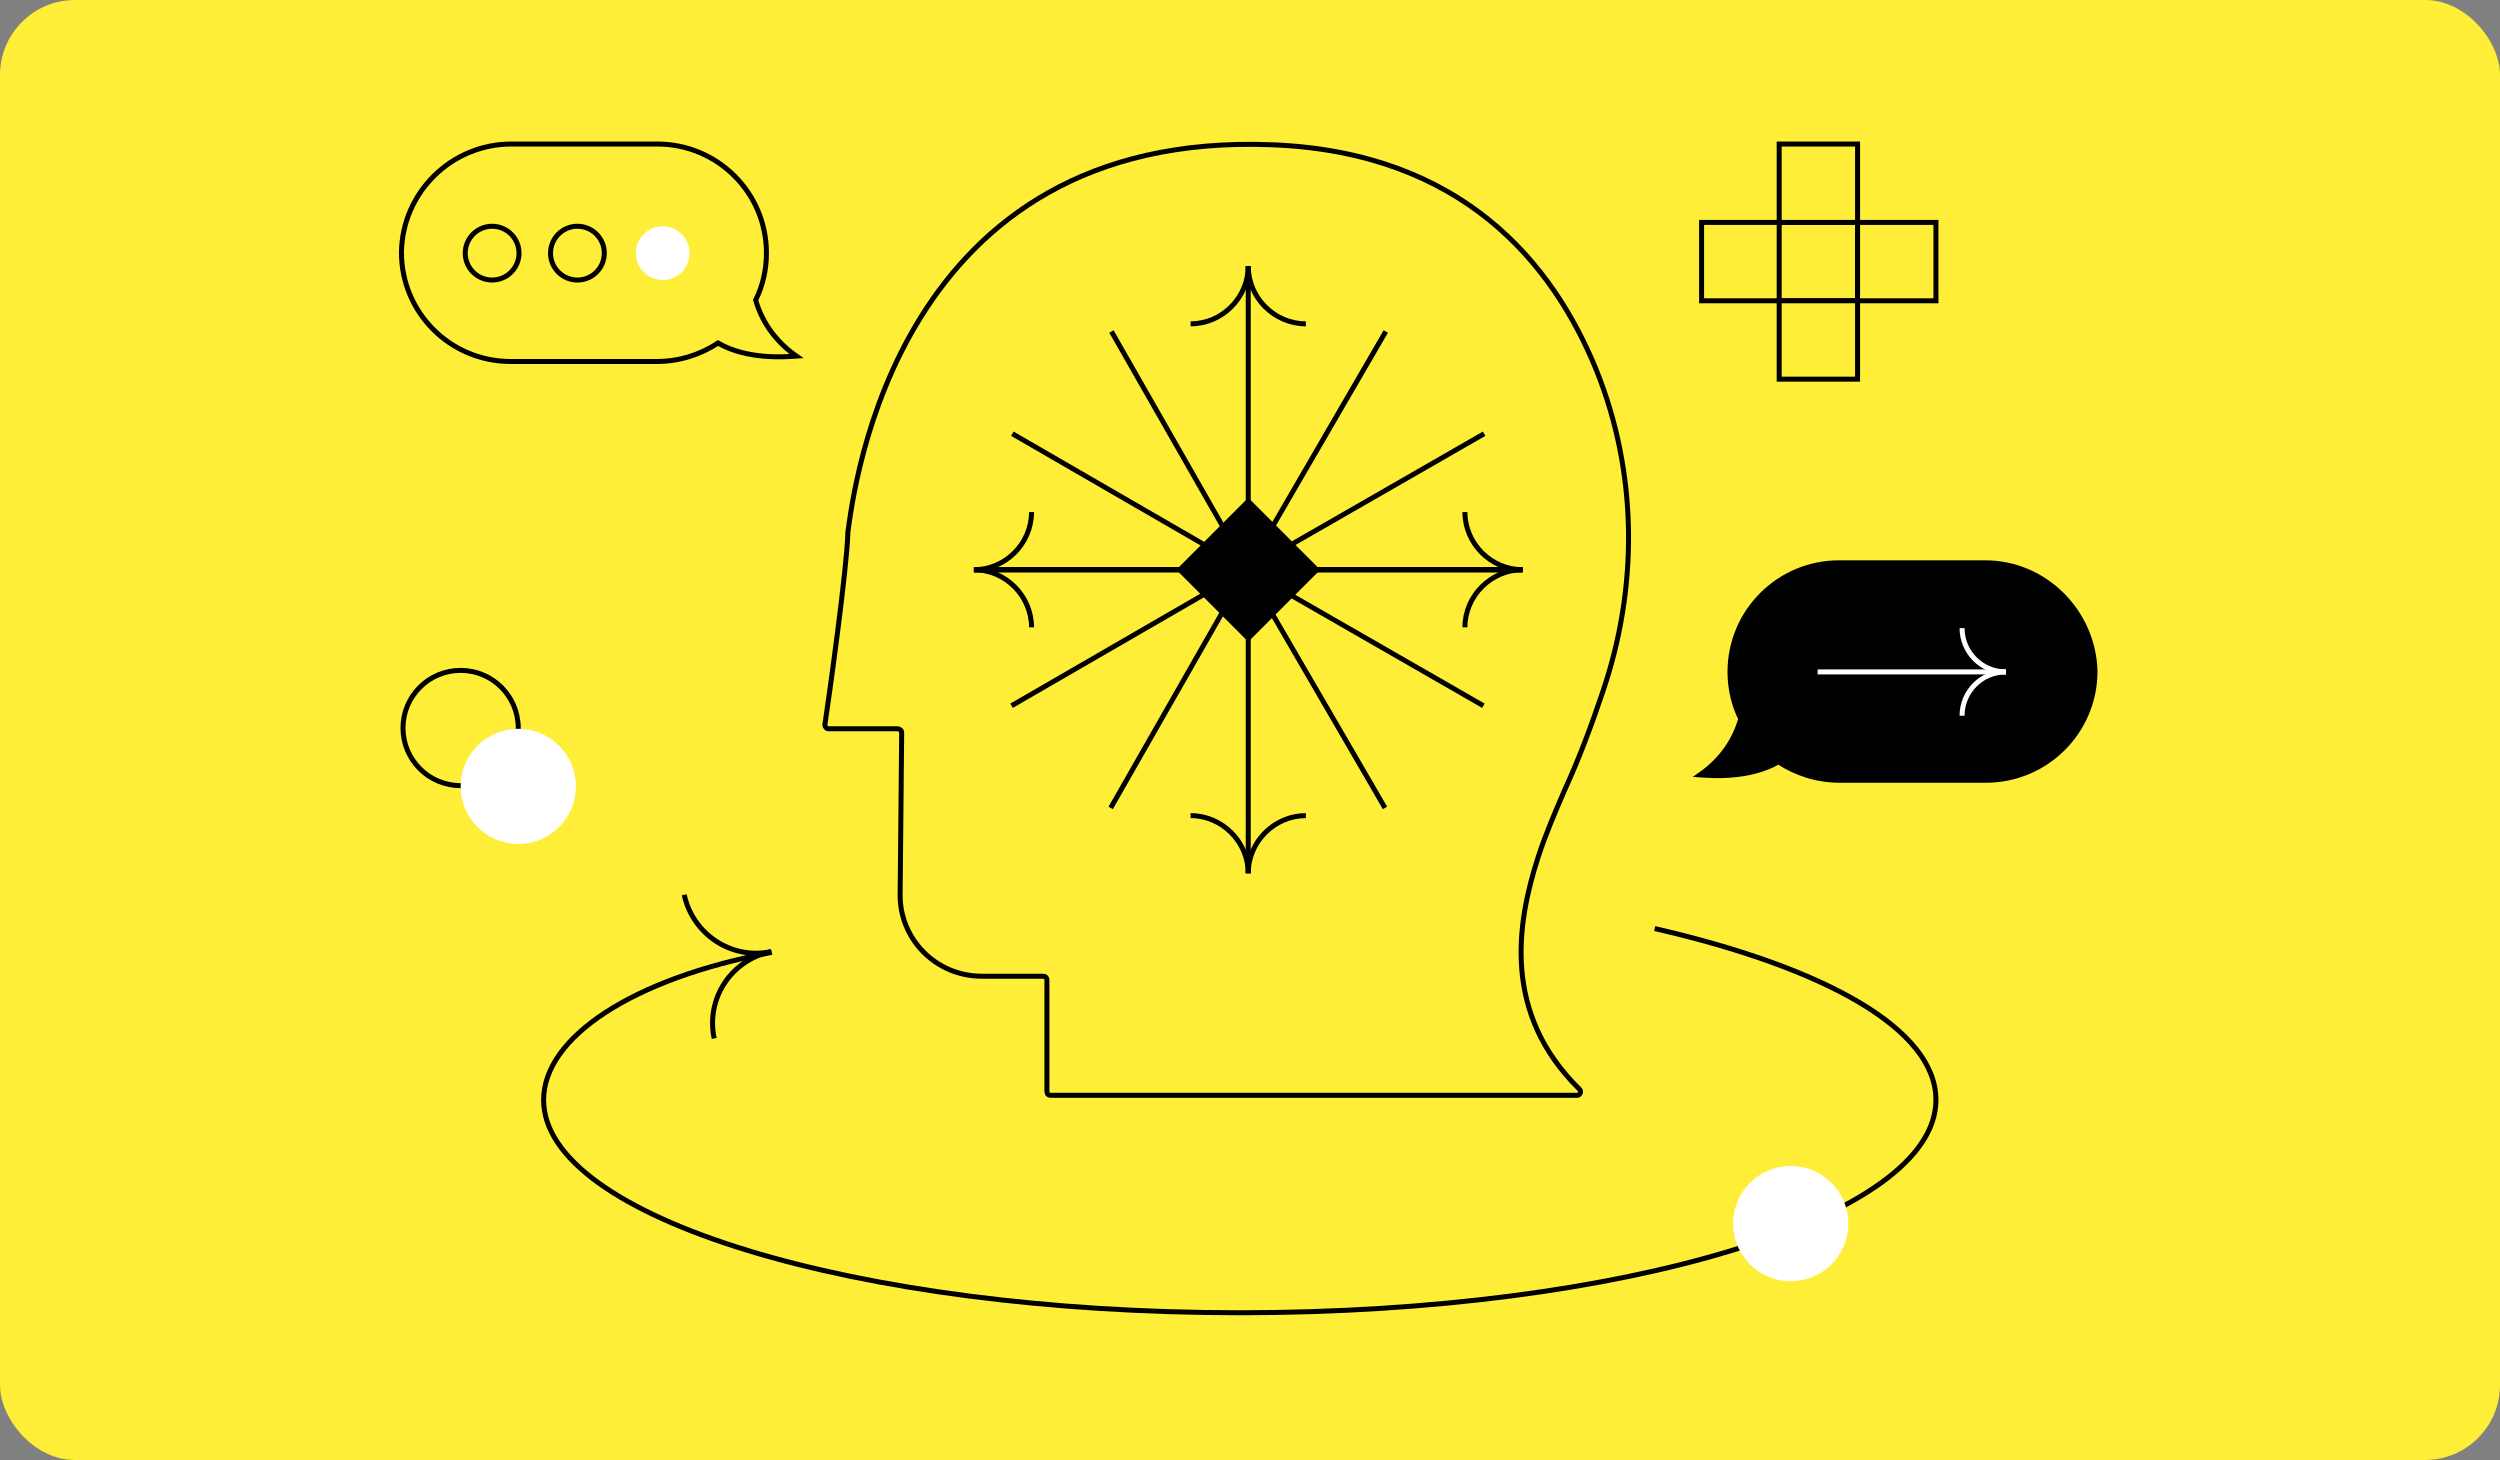 <?xml version="1.0" encoding="UTF-8"?> <svg xmlns="http://www.w3.org/2000/svg" width="500" height="292" viewBox="0 0 500 292" fill="none"><rect x="0" y="0" width="500" height="292" fill="#808080" stroke="none"/> <rect width="500" height="292" rx="15" fill="#FEEE37"></rect> <path d="M92.125 157.128C98.49 157.128 103.65 151.968 103.65 145.602C103.65 139.237 98.49 134.076 92.125 134.076C85.759 134.076 80.599 139.237 80.599 145.602C80.599 151.968 85.759 157.128 92.125 157.128Z" fill="#FEEE37" stroke="black" stroke-miterlimit="10"></path> <path d="M103.651 168.807C110.017 168.807 115.177 163.647 115.177 157.281C115.177 150.916 110.017 145.755 103.651 145.755C97.285 145.755 92.125 150.916 92.125 157.281C92.125 163.647 97.285 168.807 103.651 168.807Z" fill="white"></path> <path d="M179.567 145.756H165.736C165.275 145.756 164.968 145.295 164.968 144.988C165.736 139.917 169.424 113.638 169.578 106.415C170.808 97.809 179.106 25.887 254.563 28.96C292.368 30.497 310.502 52.473 319.262 73.988C327.56 94.581 327.714 117.48 320.491 138.534C318.339 144.988 315.727 151.904 313.114 157.59C311.117 162.2 309.119 166.811 307.582 171.575C303.433 184.484 300.359 202.618 315.881 217.832C316.342 218.293 316.034 219.061 315.42 219.061H210.149C209.688 219.061 209.381 218.754 209.381 218.293V196.01C209.381 195.549 209.074 195.241 208.613 195.241H196.318C187.251 195.241 179.875 187.864 180.028 178.797L180.336 146.525C180.336 146.064 179.875 145.756 179.567 145.756Z" stroke="black" stroke-miterlimit="10" stroke-linejoin="round"></path> <path d="M330.942 185.711C365.058 193.549 387.188 205.843 387.188 219.982C387.188 243.495 324.794 262.551 247.955 262.551C171.115 262.551 108.722 243.495 108.722 219.982C108.722 207.534 126.395 195.701 154.364 190.476" stroke="black" stroke-miterlimit="10" stroke-linejoin="round"></path> <path d="M154.21 190.323C146.219 192.013 138.535 186.788 136.845 178.951" stroke="black" stroke-miterlimit="10"></path> <path d="M154.211 190.322C146.22 192.012 141.148 199.696 142.839 207.688" stroke="black" stroke-miterlimit="10"></path> <path d="M358.143 256.251C364.509 256.251 369.669 251.091 369.669 244.725C369.669 238.36 364.509 233.199 358.143 233.199C351.778 233.199 346.617 238.36 346.617 244.725C346.617 251.091 351.778 256.251 358.143 256.251Z" fill="white"></path> <path d="M355.992 44.482H340.316V60.157H355.992V44.482Z" fill="#FEEE37" stroke="black" stroke-miterlimit="10"></path> <path d="M371.513 44.482H355.838V60.157H371.513V44.482Z" fill="#FEEE37" stroke="black" stroke-miterlimit="10"></path> <path d="M387.189 44.482H371.514V60.157H387.189V44.482Z" fill="#FEEE37" stroke="black" stroke-miterlimit="10"></path> <path d="M371.513 60.157H355.838V75.832H371.513V60.157Z" fill="#FEEE37" stroke="black" stroke-miterlimit="10"></path> <path d="M371.513 28.806H355.838V44.481H371.513V28.806Z" fill="#FEEE37" stroke="black" stroke-miterlimit="10"></path> <path d="M397.024 112.561H367.825C355.838 112.561 346.002 122.243 346.002 134.384C346.002 137.765 346.771 140.992 348.154 143.758C347.078 147.6 344.619 151.749 340.009 154.976C342.314 155.13 349.844 155.745 355.684 152.364C359.219 154.669 363.368 156.052 367.978 156.052H397.177C409.164 156.052 419 146.37 419 134.23C418.692 122.396 409.011 112.561 397.024 112.561Z" fill="black" stroke="black" stroke-miterlimit="10"></path> <path d="M401.173 134.383C396.255 134.383 392.413 130.387 392.413 125.623" stroke="white" stroke-miterlimit="10"></path> <path d="M401.173 134.383C396.255 134.383 392.413 138.378 392.413 143.142" stroke="white" stroke-miterlimit="10"></path> <path d="M363.521 134.383H401.173" stroke="white" stroke-miterlimit="10"></path> <path d="M102.267 28.806H131.466C143.453 28.806 153.289 38.488 153.289 50.629C153.289 54.01 152.52 57.237 151.137 60.003C152.213 63.845 154.672 67.994 159.282 71.222C156.977 71.375 149.447 71.99 143.607 68.609C140.072 70.914 135.923 72.297 131.312 72.297H102.113C90.126 72.297 80.291 62.616 80.291 50.475C80.445 38.488 90.28 28.806 102.267 28.806Z" fill="#FEEE37" stroke="black" stroke-miterlimit="10"></path> <path d="M98.425 56.008C101.395 56.008 103.803 53.6 103.803 50.629C103.803 47.659 101.395 45.251 98.425 45.251C95.454 45.251 93.046 47.659 93.046 50.629C93.046 53.6 95.454 56.008 98.425 56.008Z" fill="#FEEE37" stroke="black" stroke-miterlimit="10"></path> <path d="M115.483 56.008C118.454 56.008 120.862 53.599 120.862 50.629C120.862 47.658 118.454 45.25 115.483 45.25C112.513 45.25 110.104 47.658 110.104 50.629C110.104 53.599 112.513 56.008 115.483 56.008Z" fill="#FEEE37" stroke="black" stroke-miterlimit="10"></path> <path d="M132.542 56.008C135.512 56.008 137.921 53.599 137.921 50.629C137.921 47.658 135.512 45.25 132.542 45.25C129.571 45.25 127.163 47.658 127.163 50.629C127.163 53.599 129.571 56.008 132.542 56.008Z" fill="white"></path> <path d="M304.509 113.945C298.208 113.945 292.983 108.72 292.983 102.419" stroke="black" stroke-miterlimit="10"></path> <path d="M304.509 113.945C298.208 113.945 292.983 119.17 292.983 125.471" stroke="black" stroke-miterlimit="10"></path> <path d="M255.332 113.945H304.509" stroke="black" stroke-miterlimit="10"></path> <path d="M194.782 113.945C201.083 113.945 206.308 108.72 206.308 102.419" stroke="black" stroke-miterlimit="10"></path> <path d="M194.782 113.945C201.083 113.945 206.308 119.17 206.308 125.471" stroke="black" stroke-miterlimit="10"></path> <path d="M243.806 113.945H194.782" stroke="black" stroke-miterlimit="10"></path> <path d="M249.646 53.242C249.646 59.542 244.421 64.768 238.12 64.768" stroke="black" stroke-miterlimit="10"></path> <path d="M249.646 53.242C249.646 59.543 254.872 64.768 261.172 64.768" stroke="black" stroke-miterlimit="10"></path> <path d="M249.646 102.419V53.242" stroke="black" stroke-miterlimit="10"></path> <path d="M249.646 174.648C249.646 168.347 244.421 163.122 238.12 163.122" stroke="black" stroke-miterlimit="10"></path> <path d="M249.646 174.648C249.646 168.347 254.872 163.122 261.172 163.122" stroke="black" stroke-miterlimit="10"></path> <path d="M249.646 125.471V174.648" stroke="black" stroke-miterlimit="10"></path> <path d="M249.491 113.945L222.29 66.304" stroke="black" stroke-miterlimit="10"></path> <path d="M249.492 113.944L202.466 86.743" stroke="black" stroke-miterlimit="10"></path> <path d="M227.823 113.945H194.936" stroke="black" stroke-miterlimit="10"></path> <path d="M249.492 113.945L277.154 66.305" stroke="black" stroke-miterlimit="10"></path> <path d="M249.492 113.945L296.825 86.744" stroke="black" stroke-miterlimit="10"></path> <path d="M227.823 113.945H304.509" stroke="black" stroke-miterlimit="10"></path> <path d="M249.338 113.946L222.137 161.586" stroke="black" stroke-miterlimit="10"></path> <path d="M249.338 113.946L202.312 141.147" stroke="black" stroke-miterlimit="10"></path> <path d="M227.67 113.945H194.782" stroke="black" stroke-miterlimit="10"></path> <path d="M249.339 113.945L277.001 161.585" stroke="black" stroke-miterlimit="10"></path> <path d="M249.339 113.945L296.672 141.146" stroke="black" stroke-miterlimit="10"></path> <path d="M227.67 113.945H304.356" stroke="black" stroke-miterlimit="10"></path> <path d="M263.343 113.953L249.651 100.261L235.959 113.953L249.651 127.645L263.343 113.953Z" fill="black" stroke="black" stroke-miterlimit="10"></path> </svg> 